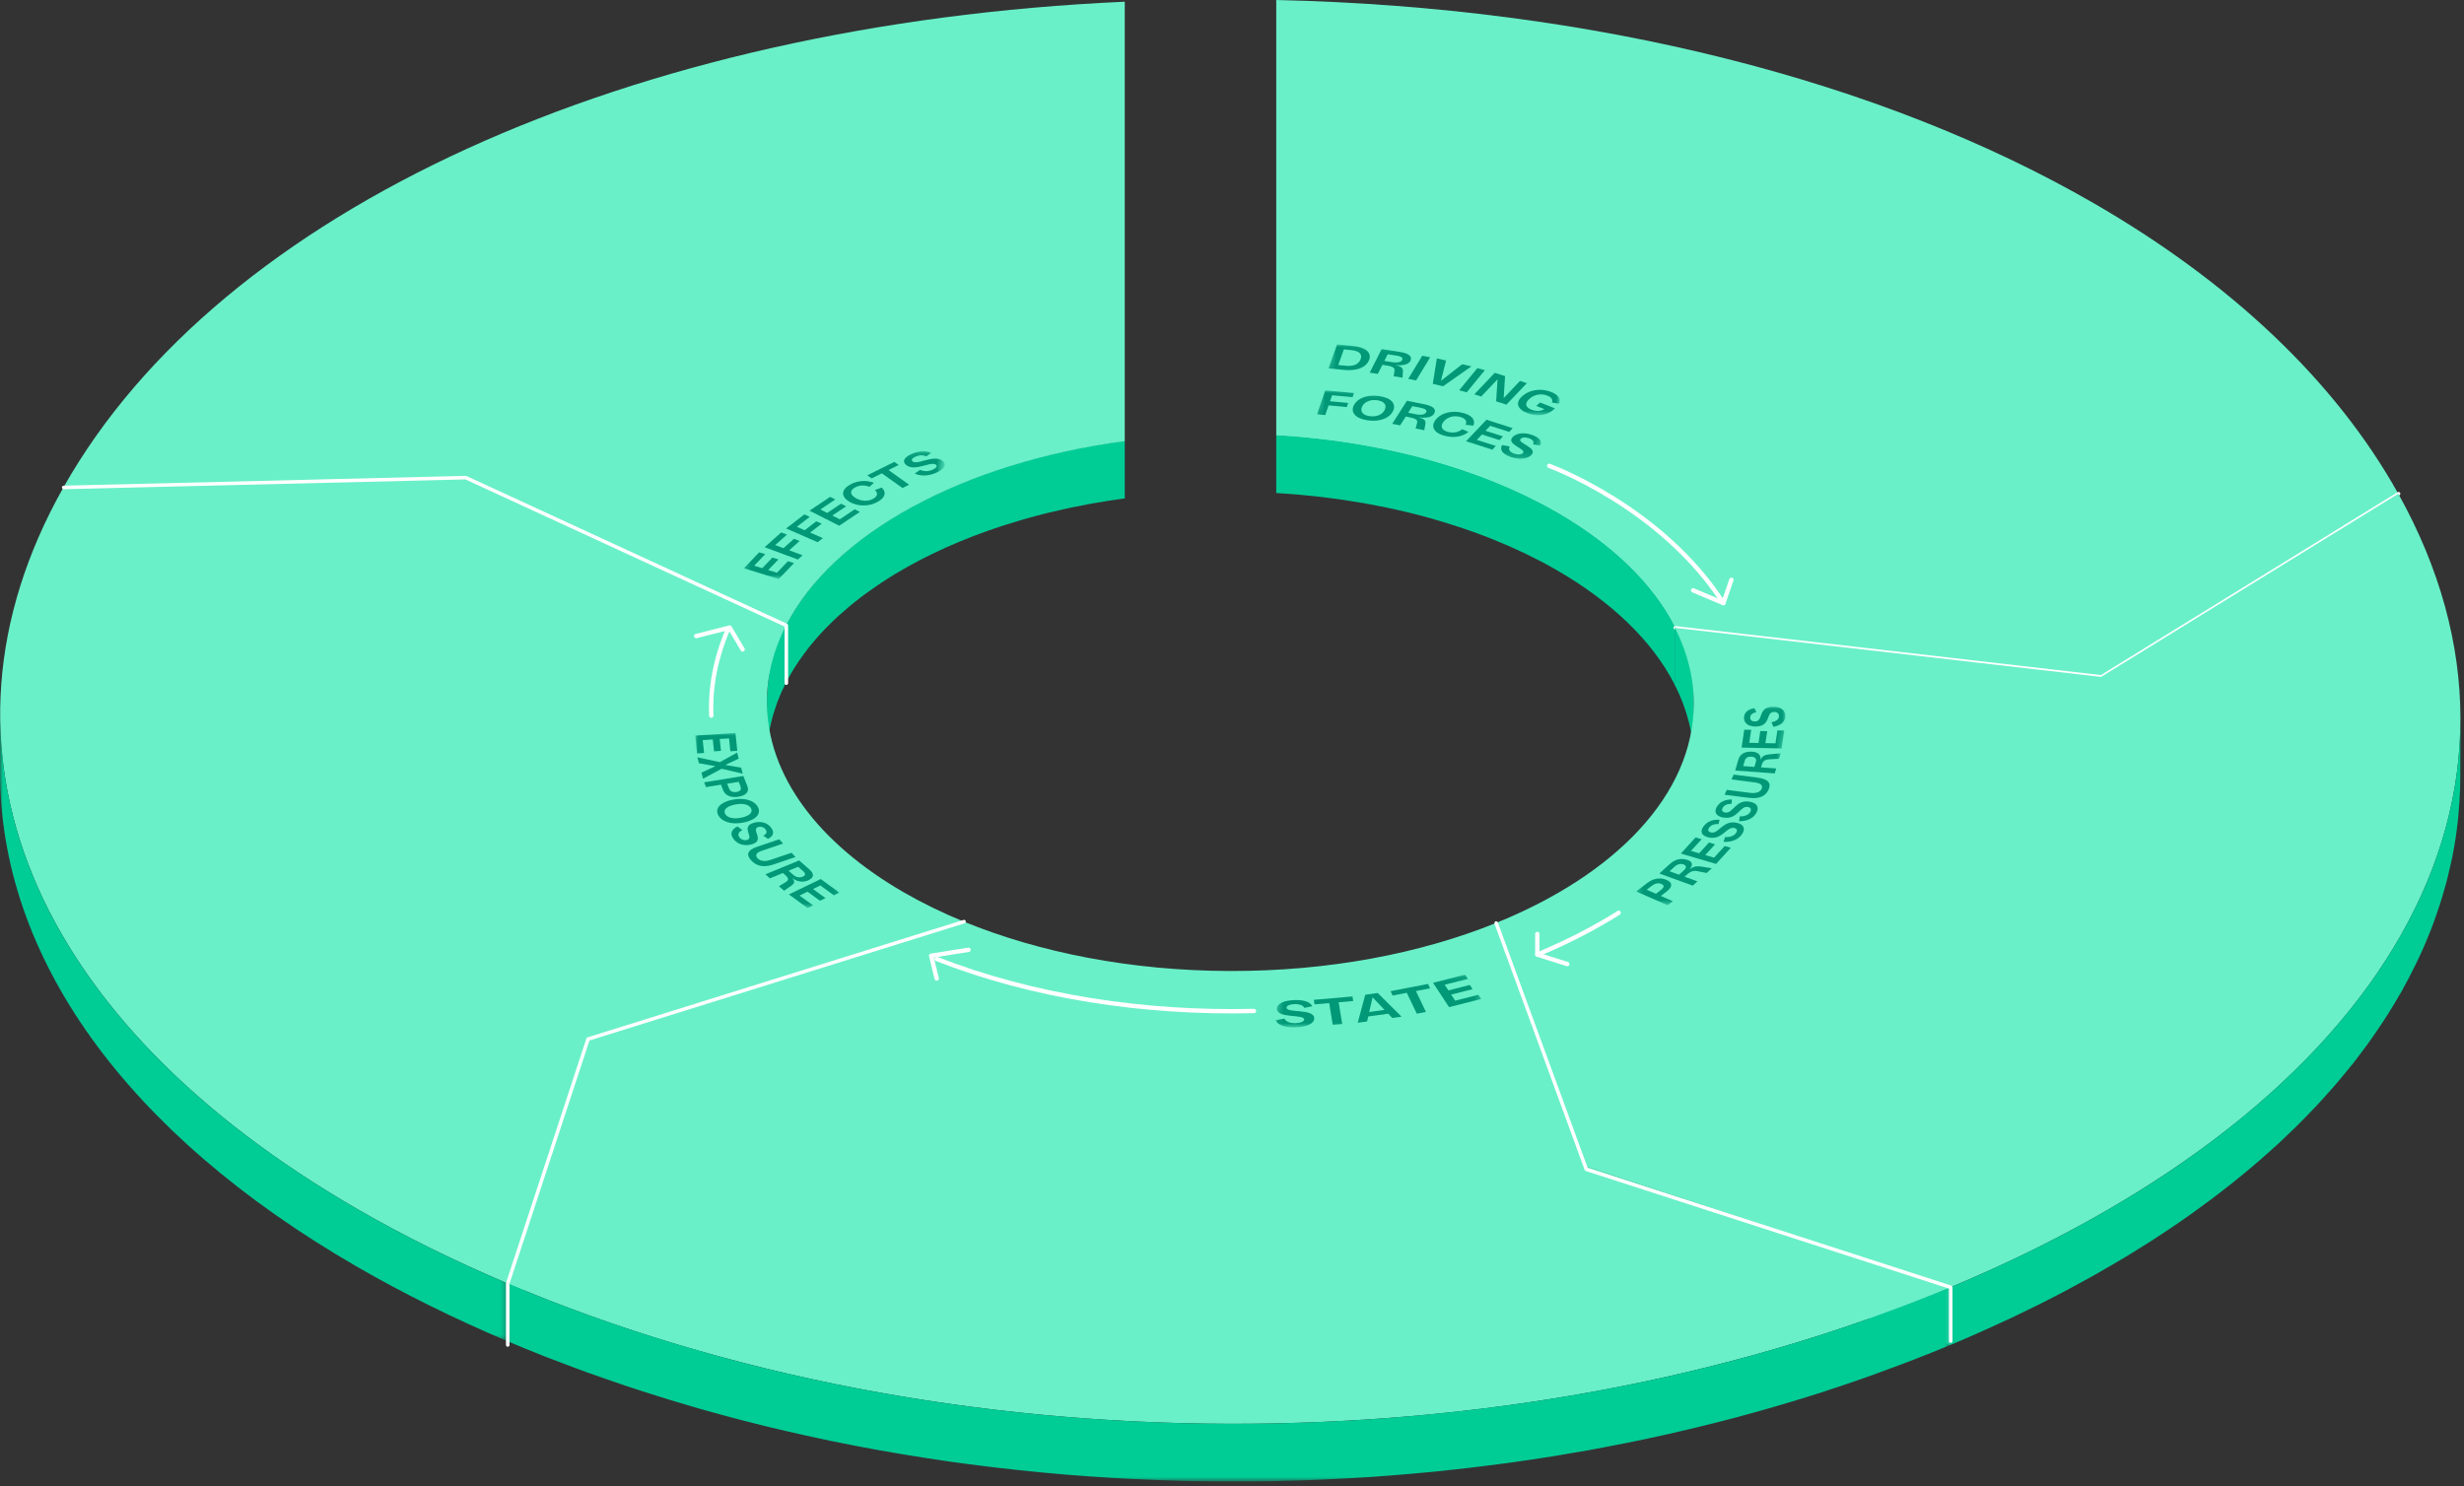 <?xml version="1.0" encoding="UTF-8"?>
<svg width="426px" height="257px" viewBox="0 0 426 257" version="1.1" xmlns="http://www.w3.org/2000/svg" xmlns:xlink="http://www.w3.org/1999/xlink">
    <rect x="0" y="0" width="426" height="257" fill="#333333" stroke="none"/>
    <title>Asset_1 (5)</title>
    <defs>
        <polygon id="path-1" points="0 -2.84217094e-14 87.729 -2.84217094e-14 87.729 108.607 0 108.607"></polygon>
        <polygon id="path-3" points="0 -2.84217094e-14 249.478 -2.84217094e-14 249.478 34.255 0 34.255"></polygon>
        <polygon id="path-5" points="2.233 0 34.706 0.146 32.474 22.349 0 22.203"></polygon>
        <polygon id="path-7" points="2.233 0 34.706 0.146 32.474 22.349 0 22.203"></polygon>
        <polygon id="path-9" points="2.233 0 34.706 0.146 32.474 22.349 0 22.203"></polygon>
        <polygon id="path-11" points="2.233 0 34.706 0.146 32.474 22.349 0 22.203"></polygon>
        <polyline id="path-13" points="2.233 0 34.706 0.146 32.474 22.349 0 22.203"></polyline>
        <polygon id="path-15" points="2.233 0 34.706 0.146 32.474 22.349 0 22.203"></polygon>
        <polyline id="path-17" points="2.233 0 34.706 0.146 32.474 22.349 0 22.203"></polyline>
        <polygon id="path-19" points="1.758 2.84217094e-14 41.031 0.971 39.273 11.931 0 10.96"></polygon>
        <polyline id="path-21" points="1.758 2.84217094e-14 41.031 0.971 39.273 11.931 0 10.96"></polyline>
        <polyline id="path-23" points="1.758 2.84217094e-14 41.031 0.971 39.273 11.931 0 10.96"></polyline>
        <polyline id="path-25" points="1.758 2.84217094e-14 41.031 0.971 39.273 11.931 0 10.96"></polyline>
        <polygon id="path-27" points="1.758 2.84217094e-14 41.031 0.971 39.273 11.931 0 10.96"></polygon>
        <polyline id="path-29" points="1.758 2.84217094e-14 41.031 0.971 39.273 11.931 0 10.96"></polyline>
        <polyline id="path-31" points="1.818 0 42.514 1.006 40.696 12.347 2.84217094e-14 11.34"></polyline>
        <polyline id="path-33" points="1.818 0 42.514 1.006 40.696 12.347 2.84217094e-14 11.34"></polyline>
        <polygon id="path-35" points="1.818 0 42.514 1.006 40.696 12.347 2.84217094e-14 11.34"></polygon>
        <polygon id="path-37" points="1.818 0 42.514 1.006 40.696 12.347 2.84217094e-14 11.34"></polygon>
        <polygon id="path-39" points="1.818 0 42.514 1.006 40.696 12.347 2.84217094e-14 11.34"></polygon>
        <polygon id="path-41" points="1.818 0 42.514 1.006 40.696 12.347 2.84217094e-14 11.34"></polygon>
        <polyline id="path-43" points="1.818 0 42.514 1.006 40.696 12.347 2.84217094e-14 11.34"></polyline>
        <polygon id="path-45" points="3.459 0 26.254 0.103 22.795 34.501 0 34.399"></polygon>
        <polygon id="path-47" points="3.459 0 26.254 0.103 22.795 34.501 0 34.399"></polygon>
        <polygon id="path-49" points="3.459 0 26.254 0.103 22.795 34.501 0 34.399"></polygon>
        <polyline id="path-51" points="3.459 0 26.254 0.103 22.795 34.501 0 34.399"></polyline>
        <polyline id="path-53" points="3.459 0 26.254 0.103 22.795 34.501 0 34.399"></polyline>
        <polygon id="path-55" points="3.459 0 26.254 0.103 22.795 34.501 0 34.399"></polygon>
        <polygon id="path-57" points="3.459 0 26.254 0.103 22.795 34.501 0 34.399"></polygon>
        <polygon id="path-59" points="3.459 0 26.254 0.103 22.795 34.501 0 34.399"></polygon>
        <polyline id="path-61" points="3.459 0 26.254 0.103 22.795 34.501 0 34.399"></polyline>
        <polyline id="path-63" points="0.93 1.42108547e-14 36.087 0.158 35.158 9.403 -2.84217094e-14 9.245"></polyline>
        <polygon id="path-65" points="0.93 1.42108547e-14 36.087 0.158 35.158 9.403 -2.84217094e-14 9.245"></polygon>
        <polygon id="path-67" points="0.93 1.42108547e-14 36.087 0.158 35.158 9.403 -2.84217094e-14 9.245"></polygon>
        <polygon id="path-69" points="0.93 1.42108547e-14 36.087 0.158 35.158 9.403 -2.84217094e-14 9.245"></polygon>
        <polygon id="path-71" points="0.93 1.42108547e-14 36.087 0.158 35.158 9.403 -2.84217094e-14 9.245"></polygon>
        <polygon id="path-73" points="3.037 0 30.671 0.124 27.634 30.328 -1.42108547e-14 30.203"></polygon>
        <polygon id="path-75" points="3.037 0 30.671 0.124 27.634 30.328 -1.42108547e-14 30.203"></polygon>
        <polyline id="path-77" points="3.037 0 30.671 0.124 27.634 30.328 -1.42108547e-14 30.203"></polyline>
        <polyline id="path-79" points="3.037 0 30.671 0.124 27.634 30.328 -1.42108547e-14 30.203"></polyline>
        <polyline id="path-81" points="3.037 0 30.671 0.124 27.634 30.328 -1.42108547e-14 30.203"></polyline>
        <polygon id="path-83" points="3.037 0 30.671 0.124 27.634 30.328 -1.42108547e-14 30.203"></polygon>
        <polyline id="path-85" points="3.037 0 30.671 0.124 27.634 30.328 -1.42108547e-14 30.203"></polyline>
        <polygon id="path-87" points="3.037 0 30.671 0.124 27.634 30.328 -1.42108547e-14 30.203"></polygon>
    </defs>
    <g id="Page-1" stroke="none" stroke-width="1" fill="none" fill-rule="evenodd">
        <g id="Asset_1-(5)">
            <polygon id="Fill-1" fill="#5CCEB4" points="414.639 85.377 414.611 95.36 363.225 127.034 363.253 117.051"></polygon>
            <polygon id="Fill-2" fill="#00B389" points="363.253 117.051 363.225 127.034 289.556 118.547 289.584 108.564"></polygon>
            <g id="Group-197">
                <path d="M361.98,35.139 C325.311,13.965 275.744,1.219 220.649,0 L220.649,75.342 C239.505,76.452 256.439,81.343 269.155,88.684 C278.609,94.142 285.732,100.952 289.584,108.564 L363.253,117.051 L414.639,85.377 C403.679,65.728 385.472,48.704 361.98,35.139" id="Fill-3" fill="#69F0C8"></path>
                <path d="M269.179,88.61 C268.281,88.092 267.362,87.586 266.422,87.092 C266.122,86.934 265.806,86.785 265.502,86.63 C264.854,86.3 264.21,85.968 263.544,85.65 C263.162,85.467 262.764,85.296 262.377,85.117 C261.771,84.839 261.171,84.556 260.551,84.287 C260.119,84.1 259.671,83.924 259.232,83.742 C258.664,83.506 258.104,83.264 257.526,83.036 C257.505,83.028 257.482,83.021 257.462,83.013 C256.098,82.477 254.697,81.973 253.275,81.486 C252.902,81.358 252.526,81.234 252.149,81.11 C250.922,80.705 249.678,80.318 248.413,79.95 C248.222,79.894 248.042,79.83 247.851,79.775 C247.777,79.754 247.701,79.737 247.627,79.716 C246.359,79.357 245.074,79.015 243.769,78.694 C243.6,78.653 243.425,78.617 243.255,78.576 C242.117,78.302 240.967,78.041 239.802,77.797 C239.688,77.773 239.578,77.744 239.464,77.72 C239.029,77.63 238.583,77.555 238.144,77.469 C237.441,77.332 236.74,77.193 236.028,77.066 C235.449,76.964 234.864,76.871 234.28,76.776 C233.57,76.66 232.862,76.544 232.145,76.439 C231.959,76.412 231.778,76.378 231.591,76.352 C231.138,76.288 230.676,76.238 230.22,76.178 C229.591,76.096 228.962,76.012 228.327,75.939 C227.67,75.862 227.007,75.796 226.344,75.729 C225.705,75.665 225.066,75.599 224.422,75.543 C224.236,75.527 224.055,75.505 223.869,75.489 C223.372,75.448 222.868,75.423 222.368,75.387 C221.796,75.346 221.224,75.305 220.648,75.27 L220.648,85.255 C221.214,85.29 221.777,85.33 222.34,85.37 C223.026,85.419 223.713,85.467 224.394,85.526 C225.038,85.582 225.676,85.648 226.315,85.713 C226.978,85.78 227.642,85.846 228.299,85.922 C228.934,85.996 229.562,86.079 230.191,86.162 C230.835,86.246 231.479,86.329 232.117,86.423 C232.833,86.527 233.542,86.643 234.251,86.759 C234.835,86.855 235.421,86.947 235.999,87.05 C236.712,87.176 237.414,87.315 238.118,87.453 C238.671,87.561 239.226,87.665 239.773,87.78 C240.937,88.024 242.086,88.285 243.224,88.559 C243.395,88.6 243.571,88.636 243.741,88.678 C245.046,88.998 246.331,89.341 247.599,89.699 C247.864,89.774 248.121,89.856 248.384,89.933 C249.65,90.301 250.895,90.689 252.121,91.093 C252.497,91.218 252.874,91.341 253.246,91.469 C254.668,91.956 256.069,92.46 257.433,92.996 C258.028,93.229 258.605,93.476 259.188,93.719 C259.633,93.903 260.087,94.081 260.525,94.271 C261.12,94.53 261.696,94.801 262.278,95.068 C262.69,95.258 263.113,95.44 263.519,95.634 C264.169,95.945 264.798,96.27 265.431,96.592 C265.75,96.754 266.079,96.91 266.394,97.075 C267.333,97.569 268.253,98.075 269.151,98.593 C278.586,104.04 285.698,110.834 289.555,118.428 L289.555,108.392 C285.692,100.819 278.592,94.044 269.179,88.61" id="Fill-5" fill="#00CC96"></path>
                <path d="M363.303,117.357 C363.291,117.357 363.279,117.356 363.268,117.355 L289.6,108.868 C289.431,108.849 289.31,108.697 289.331,108.529 C289.35,108.362 289.481,108.247 289.669,108.26 L363.232,116.735 L414.529,85.115 C414.675,85.028 414.862,85.071 414.95,85.216 C415.038,85.359 414.995,85.548 414.849,85.637 L363.463,117.312 C363.415,117.341 363.359,117.357 363.303,117.357" id="Fill-7" fill="#FFFFFF"></path>
                <polygon id="Fill-9" fill="#00B389" points="274.209 201.707 274.181 211.69 258.59 169.597 258.618 159.614"></polygon>
                <polygon id="Fill-11" fill="#61D0B6" points="337.207 222.6 337.179 232.583 274.18 211.69 274.208 201.707"></polygon>
                <path d="M292.826,131.624 L292.854,121.641 C292.861,119.359 292.575,117.115 292.025,114.92 C291.475,112.725 290.66,110.578 289.608,108.49 C289.591,108.457 289.572,108.425 289.556,108.392 L289.556,118.428 C289.563,118.443 289.572,118.458 289.58,118.473 C291.684,122.649 292.839,127.06 292.826,131.624" id="Fill-13" fill="#00CC96"></path>
                <path d="M414.639,85.377 C443.479,137.109 413.144,190.881 337.208,222.6 L274.209,201.707 L258.618,159.614 C279.264,151.276 292.786,137.43 292.831,121.715 C292.844,117.151 291.689,112.74 289.584,108.564 L363.253,117.051 L414.639,85.377 Z" id="Fill-15" fill="#69F0C8"></path>
                <path d="M425.304,127.402 C425.286,127.814 425.267,128.226 425.242,128.637 C425.196,129.384 425.134,130.13 425.065,130.874 C425.031,131.238 425.003,131.603 424.963,131.966 C424.855,132.962 424.725,133.956 424.574,134.948 C424.558,135.051 424.548,135.156 424.532,135.26 C424.36,136.355 424.158,137.447 423.935,138.537 C423.868,138.864 423.79,139.189 423.718,139.515 C423.551,140.28 423.375,141.043 423.183,141.805 C423.083,142.197 422.977,142.589 422.871,142.981 C422.68,143.686 422.479,144.389 422.267,145.092 C422.147,145.486 422.027,145.881 421.901,146.276 C421.666,147.008 421.416,147.738 421.158,148.467 C421.035,148.812 420.919,149.158 420.792,149.502 C420.456,150.411 420.098,151.316 419.725,152.219 C419.656,152.387 419.594,152.557 419.524,152.725 C419.075,153.792 418.598,154.854 418.099,155.912 C417.951,156.225 417.79,156.536 417.638,156.848 C417.275,157.595 416.905,158.341 416.516,159.083 C416.312,159.473 416.097,159.862 415.885,160.251 C415.534,160.898 415.175,161.544 414.804,162.187 C414.523,162.676 414.233,163.162 413.941,163.649 C413.585,164.241 413.223,164.831 412.851,165.419 C412.544,165.905 412.231,166.389 411.913,166.872 C411.528,167.457 411.135,168.04 410.734,168.622 C410.404,169.101 410.07,169.579 409.729,170.055 C409.312,170.638 408.885,171.217 408.452,171.796 C408.1,172.266 407.748,172.736 407.385,173.203 C406.998,173.703 406.597,174.2 406.197,174.697 C405.664,175.361 405.123,176.022 404.568,176.68 C404.167,177.157 403.759,177.631 403.346,178.104 C402.779,178.755 402.201,179.402 401.613,180.047 C401.187,180.514 400.759,180.98 400.322,181.444 C399.709,182.095 399.08,182.742 398.445,183.388 C398.005,183.835 397.568,184.283 397.118,184.728 C396.437,185.4 395.735,186.066 395.03,186.731 C394.583,187.153 394.146,187.577 393.69,187.996 C393.321,188.335 392.941,188.67 392.566,189.006 C391.894,189.61 391.216,190.213 390.524,190.811 C390.102,191.176 389.672,191.538 389.244,191.9 C388.571,192.467 387.89,193.033 387.199,193.595 C386.751,193.96 386.3,194.324 385.844,194.686 C385.134,195.251 384.411,195.812 383.682,196.37 C383.234,196.714 382.788,197.058 382.333,197.4 C381.53,198.002 380.709,198.599 379.884,199.195 C379.486,199.482 379.097,199.771 378.694,200.056 C376.226,201.805 373.664,203.521 371.01,205.202 C370.578,205.476 370.134,205.745 369.697,206.017 C368.775,206.59 367.848,207.163 366.904,207.728 C366.473,207.987 366.035,208.243 365.599,208.5 C364.656,209.055 363.701,209.607 362.737,210.154 C362.283,210.412 361.83,210.669 361.371,210.925 C360.263,211.543 359.139,212.155 358.003,212.761 C357.708,212.919 357.42,213.079 357.124,213.235 C355.696,213.99 354.246,214.735 352.776,215.471 C352.394,215.663 352.003,215.85 351.618,216.041 C350.506,216.59 349.384,217.135 348.249,217.674 C347.741,217.915 347.229,218.155 346.716,218.394 C345.627,218.902 344.527,219.404 343.417,219.902 C342.939,220.116 342.465,220.332 341.984,220.544 C340.411,221.238 338.822,221.926 337.208,222.6 L337.208,232.571 C338.812,231.901 340.39,231.218 341.954,230.528 C342.437,230.315 342.912,230.099 343.39,229.884 C344.5,229.387 345.6,228.885 346.688,228.377 C347.201,228.138 347.712,227.899 348.22,227.658 C349.356,227.118 350.478,226.573 351.591,226.023 C351.976,225.833 352.366,225.646 352.748,225.454 C354.219,224.717 355.67,223.972 357.099,223.217 C357.391,223.063 357.675,222.905 357.965,222.75 C359.105,222.141 360.232,221.528 361.344,220.908 C361.801,220.653 362.253,220.396 362.705,220.139 C363.673,219.59 364.63,219.037 365.577,218.48 C366.01,218.225 366.444,217.97 366.873,217.714 C367.104,217.575 367.342,217.439 367.572,217.3 C368.285,216.869 368.978,216.43 369.678,215.994 C370.111,215.725 370.552,215.458 370.98,215.187 C373.634,213.505 376.197,211.789 378.666,210.039 C379.068,209.754 379.457,209.465 379.854,209.179 C380.68,208.583 381.501,207.986 382.305,207.383 C382.76,207.042 383.205,206.698 383.653,206.354 C384.383,205.795 385.107,205.233 385.819,204.667 C386.272,204.307 386.72,203.945 387.166,203.582 C387.86,203.017 388.544,202.449 389.221,201.879 C389.647,201.519 390.074,201.159 390.493,200.797 C391.188,200.196 391.867,199.592 392.542,198.985 C392.915,198.651 393.293,198.317 393.66,197.981 C393.775,197.876 393.895,197.772 394.009,197.667 C394.35,197.352 394.667,197.03 395.002,196.714 C395.707,196.048 396.41,195.382 397.091,194.71 C397.541,194.266 397.976,193.819 398.416,193.372 C399.051,192.726 399.681,192.079 400.294,191.427 C400.731,190.964 401.158,190.498 401.583,190.031 C402.172,189.386 402.751,188.738 403.318,188.087 C403.731,187.614 404.139,187.14 404.54,186.664 C405.095,186.005 405.636,185.343 406.17,184.68 C406.408,184.383 406.663,184.092 406.896,183.794 C407.054,183.594 407.2,183.39 407.356,183.188 C407.719,182.719 408.072,182.248 408.425,181.777 C408.857,181.199 409.284,180.621 409.7,180.04 C410.042,179.562 410.375,179.084 410.706,178.604 C411.106,178.023 411.5,177.441 411.884,176.856 C412.203,176.372 412.516,175.887 412.824,175.401 C413.195,174.814 413.556,174.225 413.91,173.635 C414.204,173.147 414.495,172.659 414.777,172.168 C414.912,171.935 415.058,171.704 415.19,171.47 C415.421,171.061 415.632,170.648 415.855,170.237 C416.068,169.847 416.283,169.457 416.488,169.065 C416.877,168.324 417.246,167.579 417.609,166.833 C417.762,166.52 417.923,166.209 418.07,165.896 C418.57,164.837 419.047,163.774 419.496,162.707 C419.565,162.542 419.626,162.374 419.694,162.208 C420.021,161.416 420.344,160.624 420.643,159.827 C420.686,159.714 420.722,159.599 420.764,159.486 C420.891,159.141 421.007,158.794 421.13,158.449 C421.387,157.721 421.637,156.992 421.872,156.262 C421.999,155.865 422.119,155.468 422.239,155.071 C422.451,154.371 422.651,153.67 422.841,152.968 C422.948,152.574 423.055,152.18 423.155,151.786 C423.347,151.027 423.521,150.267 423.688,149.505 C423.76,149.176 423.84,148.848 423.907,148.518 C423.927,148.425 423.951,148.332 423.97,148.238 C424.169,147.243 424.347,146.245 424.503,145.245 C424.52,145.135 424.531,145.025 424.548,144.915 C424.698,143.929 424.827,142.941 424.935,141.951 C424.975,141.586 425.003,141.219 425.037,140.852 C425.106,140.11 425.168,139.367 425.214,138.623 C425.239,138.21 425.258,137.797 425.276,137.384 C425.291,137.038 425.318,136.692 425.328,136.345 C425.346,135.732 425.355,135.119 425.357,134.505 L425.357,134.505 L425.385,124.521 C425.383,125.483 425.346,126.443 425.304,127.402" id="Fill-17" fill="#00CC96"></path>
                <polygon id="Fill-19" fill="#4DCAAC" points="80.476 82.593 80.448 92.576 10.936 94.274 10.964 84.291"></polygon>
                <polygon id="Fill-21" fill="#00B389" points="135.902 108.15 135.874 118.132 80.448 92.576 80.476 82.594"></polygon>
                <path d="M194.021,76.27 C193.759,76.306 193.499,76.344 193.238,76.382 C191.731,76.597 190.238,76.832 188.766,77.097 C188.724,77.103 188.681,77.109 188.639,77.117 C188.475,77.147 188.317,77.183 188.154,77.213 C187.182,77.391 186.219,77.582 185.264,77.781 C184.932,77.852 184.601,77.921 184.271,77.993 C183.283,78.21 182.305,78.434 181.336,78.672 C181.177,78.712 181.015,78.746 180.857,78.787 C179.748,79.064 178.656,79.356 177.573,79.662 C177.283,79.743 176.996,79.829 176.707,79.912 C175.864,80.157 175.029,80.41 174.203,80.671 C174.025,80.728 173.84,80.778 173.662,80.835 C173.539,80.876 173.42,80.918 173.297,80.959 C172.835,81.109 172.379,81.266 171.922,81.421 C171.531,81.555 171.139,81.688 170.752,81.825 C170.299,81.986 169.852,82.153 169.405,82.319 C169.024,82.46 168.642,82.6 168.265,82.745 C167.823,82.915 167.388,83.091 166.951,83.267 C166.581,83.416 166.209,83.562 165.843,83.716 C165.407,83.897 164.98,84.085 164.551,84.272 C164.197,84.425 163.84,84.576 163.49,84.734 C163.057,84.928 162.633,85.13 162.208,85.331 C161.873,85.487 161.534,85.641 161.203,85.802 C160.772,86.011 160.352,86.227 159.929,86.442 C159.615,86.6 159.297,86.755 158.987,86.918 C158.545,87.148 158.114,87.386 157.68,87.624 C157.402,87.775 157.119,87.924 156.845,88.078 C156.363,88.349 155.893,88.627 155.423,88.906 C155.219,89.025 155.007,89.142 154.805,89.264 C154.797,89.269 154.79,89.275 154.781,89.279 C153.943,89.787 153.131,90.308 152.333,90.837 C152.116,90.98 151.903,91.126 151.689,91.27 C151.051,91.704 150.427,92.144 149.817,92.591 C149.653,92.71 149.485,92.829 149.323,92.95 C148.584,93.501 147.867,94.064 147.171,94.635 C147.013,94.763 146.862,94.897 146.707,95.026 C146.15,95.493 145.609,95.966 145.082,96.445 C144.977,96.541 144.861,96.632 144.758,96.728 C144.656,96.823 144.56,96.919 144.46,97.014 C144.253,97.209 144.051,97.403 143.849,97.6 C143.576,97.865 143.306,98.132 143.041,98.401 C142.844,98.603 142.649,98.803 142.457,99.007 C142.199,99.278 141.947,99.55 141.699,99.826 C141.515,100.028 141.332,100.231 141.153,100.436 C140.906,100.719 140.667,101.005 140.43,101.291 C140.265,101.492 140.097,101.691 139.937,101.892 C139.881,101.962 139.821,102.029 139.766,102.1 C139.691,102.195 139.628,102.296 139.553,102.391 C139.104,102.974 138.675,103.561 138.266,104.156 C138.166,104.302 138.061,104.448 137.962,104.594 C137.498,105.29 137.063,105.995 136.656,106.706 C136.626,106.758 136.589,106.809 136.56,106.862 C136.333,107.263 136.115,107.668 135.906,108.076 C135.904,108.079 135.903,108.082 135.902,108.085 L135.902,118.014 C136.131,117.57 136.377,117.129 136.628,116.689 C137.034,115.978 137.47,115.275 137.934,114.579 C138.032,114.43 138.138,114.284 138.239,114.138 C138.647,113.543 139.076,112.957 139.525,112.376 C139.653,112.209 139.777,112.04 139.909,111.876 C140.069,111.674 140.236,111.477 140.4,111.276 C140.638,110.99 140.878,110.703 141.126,110.418 C141.303,110.215 141.486,110.013 141.668,109.811 C141.918,109.535 142.171,109.26 142.43,108.987 C142.621,108.787 142.815,108.587 143.011,108.386 C143.277,108.117 143.548,107.849 143.822,107.582 C144.023,107.386 144.225,107.192 144.431,106.998 C144.635,106.806 144.845,106.618 145.054,106.428 C145.58,105.951 146.121,105.478 146.676,105.011 C146.833,104.88 146.985,104.748 147.143,104.618 C147.839,104.046 148.556,103.484 149.295,102.933 C149.456,102.811 149.624,102.694 149.788,102.575 C150.398,102.127 151.022,101.688 151.66,101.255 C151.874,101.109 152.088,100.963 152.306,100.819 C153.104,100.29 153.916,99.769 154.754,99.263 C154.964,99.135 155.183,99.013 155.396,98.888 C155.865,98.611 156.334,98.332 156.815,98.061 C157.096,97.903 157.387,97.751 157.671,97.597 C158.098,97.364 158.522,97.129 158.958,96.901 C159.27,96.739 159.591,96.582 159.908,96.421 C160.328,96.209 160.746,95.993 161.174,95.785 C161.506,95.624 161.847,95.469 162.184,95.311 C162.608,95.112 163.03,94.912 163.462,94.718 C163.811,94.561 164.168,94.409 164.522,94.254 C164.951,94.069 165.379,93.88 165.815,93.698 C166.181,93.546 166.553,93.4 166.924,93.251 C167.36,93.075 167.795,92.898 168.237,92.728 C168.614,92.582 168.997,92.442 169.378,92.302 C169.824,92.135 170.27,91.969 170.723,91.808 C171.113,91.669 171.508,91.537 171.903,91.401 C172.355,91.248 172.807,91.093 173.265,90.944 C173.567,90.844 173.873,90.751 174.177,90.654 C175.004,90.392 175.839,90.139 176.683,89.894 C176.969,89.811 177.254,89.727 177.542,89.645 C178.626,89.341 179.72,89.046 180.831,88.769 C180.986,88.731 181.144,88.695 181.299,88.657 C182.271,88.419 183.254,88.192 184.245,87.977 C184.574,87.904 184.904,87.835 185.234,87.766 C186.192,87.564 187.157,87.374 188.13,87.195 C188.333,87.157 188.533,87.117 188.736,87.079 C190.208,86.816 191.702,86.581 193.21,86.365 C193.471,86.328 193.731,86.29 193.993,86.254 C194.147,86.233 194.305,86.219 194.459,86.198 L194.459,76.219 C194.315,76.237 194.166,76.251 194.021,76.27" id="Fill-23" fill="#00CC96"></path>
                <path d="M194.46,0.294 C108.913,4.148 38.124,36.153 10.965,84.291 L80.477,82.593 L135.902,108.149 C144.028,92.292 166.418,80.016 194.46,76.281 L194.46,0.294 Z" id="Fill-25" fill="#69F0C8"></path>
                <path d="M135.13,109.7 C135.05,109.88 134.981,110.062 134.905,110.243 C134.749,110.609 134.594,110.976 134.454,111.345 C134.441,111.378 134.426,111.41 134.414,111.443 C134.378,111.538 134.353,111.635 134.319,111.73 C134.122,112.271 133.941,112.816 133.777,113.364 C133.718,113.564 133.66,113.764 133.605,113.964 C133.455,114.508 133.322,115.055 133.205,115.604 C133.183,115.709 133.15,115.811 133.129,115.915 C133.123,115.947 133.121,115.98 133.114,116.012 C132.983,116.679 132.878,117.35 132.797,118.025 C132.777,118.194 132.765,118.365 132.748,118.534 C132.695,119.059 132.656,119.586 132.634,120.116 C132.629,120.231 132.613,120.343 132.609,120.458 C132.602,120.709 132.598,120.96 132.598,121.212 L132.57,131.195 C132.57,130.828 132.59,130.464 132.606,130.1 C132.628,129.57 132.666,129.042 132.719,128.517 C132.737,128.348 132.748,128.178 132.769,128.009 C132.85,127.333 132.955,126.661 133.086,125.994 C133.113,125.859 133.147,125.726 133.176,125.591 C133.293,125.04 133.427,124.492 133.577,123.946 C133.632,123.747 133.689,123.548 133.749,123.349 C133.913,122.799 134.094,122.253 134.291,121.71 C134.337,121.584 134.377,121.456 134.425,121.33 C134.564,120.962 134.719,120.598 134.873,120.233 C134.951,120.05 135.021,119.864 135.102,119.682 C135.345,119.137 135.603,118.595 135.878,118.058 C135.886,118.044 135.895,118.029 135.902,118.015 L135.902,108.084 C135.628,108.619 135.372,109.158 135.13,109.7" id="Fill-27" fill="#00CC96"></path>
                <path d="M135.902,108.15 C133.767,112.317 132.599,116.719 132.593,121.287 C132.564,134.175 141.616,145.857 156.247,154.304 C159.451,156.153 162.924,157.849 166.625,159.367 L101.622,179.678 L87.729,221.929 C78.391,217.97 69.753,213.684 61.828,209.107 C5.438,176.552 -14.543,129.51 10.964,84.29 L80.476,82.594 L135.902,108.15 Z" id="Fill-29" fill="#69F0C8"></path>
                <g id="Group-33" transform="translate(0, 123.317)">
                    <mask id="mask-2" fill="white">
                        <use xlink:href="#path-1"></use>
                    </mask>
                    <g id="Clip-32"></g>
                    <path d="M61.828,85.791 C42.987,74.913 28.21,62.418 17.837,48.914 C16.454,47.114 15.149,45.295 13.923,43.46 C12.085,40.708 10.424,37.919 8.944,35.097 C6.971,31.334 5.319,27.515 3.994,23.649 C3,20.75 2.191,17.825 1.569,14.88 C0.532,9.97 0.014,5.003 0.028,-2.84217094e-14 L-0,9.983 C-0.091,42.002 21.605,72.568 61.8,95.774 C65.762,98.062 69.903,100.278 74.221,102.416 C78.538,104.555 83.032,106.616 87.701,108.595 L87.701,108.595 C87.711,108.599 87.72,108.603 87.729,108.607 L87.729,98.612 C78.391,94.653 69.754,90.367 61.828,85.791" id="Fill-31" fill="#00CC96" mask="url(#mask-2)"></path>
                </g>
                <path d="M135.953,118.439 C135.784,118.439 135.647,118.301 135.647,118.133 L135.647,108.346 L80.464,82.901 L11.022,84.597 C10.875,84.61 10.714,84.468 10.709,84.298 C10.705,84.13 10.839,83.99 11.008,83.985 L80.52,82.288 C80.57,82.276 80.613,82.296 80.655,82.316 L136.081,107.872 C136.19,107.921 136.259,108.03 136.259,108.15 L136.259,118.133 C136.259,118.301 136.122,118.439 135.953,118.439" id="Fill-34" fill="#FFFFFF"></path>
                <polygon id="Fill-36" fill="#54CCB0" points="166.625 159.366 166.597 169.349 101.594 189.66 101.623 179.677"></polygon>
                <polygon id="Fill-38" fill="#00B389" points="101.622 179.677 101.594 189.66 87.701 231.912 87.73 221.928"></polygon>
                <path d="M258.618,159.614 L274.209,201.707 L337.207,222.6 C261.271,254.319 163.503,254.058 87.73,221.928 L101.622,179.677 L166.626,159.366 C179.632,164.698 195.479,167.862 212.595,167.907 C229.718,167.957 245.585,164.878 258.618,159.614" id="Fill-40" fill="#69F0C8"></path>
                <g id="Group-44" transform="translate(87.729, 221.929)">
                    <mask id="mask-4" fill="white">
                        <use xlink:href="#path-3"></use>
                    </mask>
                    <g id="Clip-43"></g>
                    <path d="M249.478,0.671 C247.332,1.568 245.162,2.431 242.982,3.276 C242.326,3.53 241.666,3.777 241.007,4.027 C239.418,4.629 237.821,5.218 236.215,5.794 C235.517,6.044 234.82,6.295 234.118,6.54 C232.242,7.196 230.355,7.833 228.458,8.453 C228.1,8.569 227.747,8.693 227.388,8.808 C225.205,9.512 223.005,10.186 220.796,10.841 C220.267,10.998 219.736,11.153 219.205,11.307 C217.008,11.946 214.802,12.569 212.581,13.161 C212.528,13.175 212.474,13.191 212.421,13.205 C210.154,13.808 207.871,14.377 205.582,14.931 C205.038,15.062 204.494,15.193 203.948,15.322 C201.669,15.86 199.382,16.382 197.083,16.871 C196.904,16.91 196.723,16.944 196.543,16.982 C194.38,17.439 192.207,17.87 190.028,18.284 C189.485,18.387 188.942,18.491 188.399,18.591 C186.528,18.937 184.649,19.26 182.768,19.574 C182.129,19.681 181.494,19.797 180.854,19.9 C178.404,20.294 175.946,20.663 173.481,21.004 C172.931,21.08 172.378,21.145 171.828,21.218 C169.902,21.475 167.973,21.72 166.039,21.945 C165.172,22.046 164.302,22.136 163.433,22.23 C161.701,22.418 159.968,22.598 158.231,22.759 C157.576,22.82 156.922,22.881 156.267,22.938 C153.879,23.147 151.488,23.34 149.093,23.5 C149.08,23.501 149.067,23.502 149.054,23.503 C146.648,23.663 144.237,23.789 141.826,23.9 C141.164,23.93 140.503,23.957 139.841,23.983 C137.669,24.071 135.497,24.143 133.323,24.191 C133.104,24.195 132.885,24.204 132.666,24.208 C130.278,24.256 127.889,24.272 125.5,24.271 C124.944,24.271 124.388,24.269 123.832,24.267 C121.435,24.254 119.037,24.225 116.641,24.165 C116.491,24.161 116.342,24.154 116.192,24.15 C113.89,24.089 111.59,24 109.291,23.893 C108.805,23.871 108.319,23.85 107.834,23.826 C105.485,23.707 103.138,23.566 100.794,23.401 C100.341,23.369 99.888,23.333 99.435,23.299 C97.228,23.135 95.025,22.952 92.825,22.746 C92.55,22.72 92.275,22.698 92,22.672 C89.64,22.445 87.285,22.189 84.934,21.914 C84.411,21.853 83.888,21.791 83.365,21.727 C81.013,21.442 78.664,21.138 76.323,20.804 C76.065,20.768 75.807,20.726 75.549,20.689 C73.405,20.378 71.267,20.043 69.135,19.692 C68.581,19.601 68.027,19.511 67.474,19.417 C65.156,19.023 62.844,18.61 60.542,18.168 C60.197,18.102 59.855,18.031 59.511,17.964 C57.532,17.578 55.56,17.17 53.594,16.748 C52.913,16.603 52.232,16.457 51.553,16.307 C49.38,15.826 47.213,15.328 45.058,14.804 C44.899,14.765 44.738,14.73 44.579,14.691 C42.277,14.128 39.99,13.532 37.711,12.919 C37.068,12.746 36.428,12.567 35.787,12.39 C34.23,11.96 32.682,11.514 31.137,11.061 C30.098,10.757 29.061,10.45 28.027,10.135 C26.63,9.709 25.24,9.269 23.853,8.823 C22.848,8.501 21.842,8.18 20.843,7.847 C19.418,7.373 18.004,6.88 16.592,6.385 C15.648,6.055 14.701,5.731 13.763,5.391 C12.242,4.84 10.734,4.266 9.228,3.691 C8.417,3.381 7.6,3.083 6.794,2.766 C4.512,1.871 2.245,0.951 0,-2.84217094e-14 L0,9.994 C2.098,10.884 4.212,11.749 6.343,12.589 C6.483,12.644 6.627,12.695 6.767,12.75 C7.571,13.066 8.386,13.363 9.194,13.672 C10.703,14.248 12.212,14.823 13.736,15.375 C14.673,15.714 15.62,16.038 16.563,16.368 C17.976,16.863 19.389,17.356 20.814,17.83 C21.813,18.163 22.82,18.484 23.825,18.807 C25.213,19.252 26.602,19.692 28,20.119 C29.033,20.434 30.07,20.74 31.108,21.044 C31.833,21.257 32.551,21.484 33.278,21.691 C34.102,21.926 34.933,22.145 35.76,22.373 C36.4,22.55 37.039,22.729 37.682,22.902 C39.961,23.515 42.249,24.111 44.551,24.675 C44.709,24.713 44.868,24.748 45.026,24.786 C47.182,25.311 49.35,25.809 51.525,26.29 C52.204,26.44 52.885,26.586 53.566,26.732 C54.308,26.891 55.046,27.059 55.789,27.213 C57.017,27.467 58.251,27.707 59.484,27.947 C59.828,28.014 60.169,28.086 60.513,28.152 C62.817,28.594 65.131,29.007 67.45,29.401 C68.001,29.494 68.552,29.584 69.102,29.675 C71.237,30.026 73.377,30.361 75.523,30.672 C75.78,30.709 76.036,30.751 76.294,30.788 C76.387,30.801 76.479,30.816 76.572,30.829 C78.821,31.148 81.077,31.436 83.337,31.711 C83.86,31.774 84.382,31.837 84.906,31.898 C87.257,32.172 89.611,32.429 91.972,32.655 C92.247,32.682 92.522,32.704 92.798,32.729 C94.079,32.849 95.361,32.969 96.644,33.074 C97.564,33.15 98.486,33.214 99.407,33.282 C99.86,33.316 100.312,33.352 100.766,33.384 C103.111,33.55 105.459,33.691 107.809,33.809 C108.292,33.834 108.776,33.854 109.259,33.876 C111.559,33.983 113.86,34.072 116.163,34.133 C116.313,34.137 116.463,34.144 116.613,34.148 C116.668,34.149 116.723,34.152 116.778,34.153 C119.119,34.211 121.461,34.238 123.804,34.25 C124.36,34.253 124.916,34.254 125.472,34.255 C127.862,34.255 130.252,34.239 132.642,34.191 C132.856,34.187 133.069,34.179 133.282,34.174 C134.725,34.143 136.167,34.108 137.609,34.059 C138.344,34.034 139.078,33.996 139.813,33.967 C140.475,33.94 141.136,33.913 141.797,33.883 C144.209,33.772 146.619,33.646 149.026,33.486 C149.039,33.485 149.052,33.484 149.065,33.483 C151.459,33.323 153.847,33.131 156.234,32.922 C156.892,32.865 157.55,32.803 158.208,32.742 C158.93,32.675 159.654,32.616 160.375,32.545 C161.386,32.444 162.393,32.323 163.403,32.213 C164.273,32.119 165.143,32.029 166.011,31.928 C167.945,31.704 169.873,31.458 171.8,31.201 C172.35,31.128 172.903,31.064 173.453,30.987 C175.918,30.646 178.375,30.277 180.826,29.883 C181.466,29.78 182.102,29.664 182.742,29.557 C184.167,29.319 185.594,29.087 187.013,28.831 C187.465,28.749 187.915,28.659 188.366,28.575 C188.913,28.474 189.458,28.37 190.004,28.266 C192.182,27.852 194.354,27.422 196.517,26.965 C196.696,26.927 196.875,26.893 197.054,26.855 C199.354,26.365 201.641,25.843 203.921,25.305 C204.466,25.176 205.01,25.046 205.553,24.914 C207.842,24.361 210.124,23.792 212.39,23.189 C212.448,23.174 212.505,23.157 212.563,23.142 C214.781,22.551 216.983,21.928 219.178,21.29 C219.708,21.136 220.238,20.982 220.767,20.825 C222.89,20.195 225.007,19.551 227.106,18.876 C227.19,18.849 227.273,18.82 227.357,18.793 C227.721,18.675 228.081,18.55 228.444,18.431 C230.335,17.814 232.216,17.178 234.086,16.525 C234.79,16.278 235.491,16.026 236.193,15.775 C237.794,15.201 239.387,14.613 240.972,14.012 C241.634,13.761 242.298,13.514 242.957,13.258 C245.13,12.415 247.291,11.555 249.431,10.662 C249.437,10.659 249.443,10.657 249.45,10.654 L249.45,10.654 C249.459,10.65 249.468,10.646 249.478,10.642 L249.478,0.671 Z" id="Fill-42" fill="#00CC96" mask="url(#mask-4)"></path>
                </g>
                <path d="M87.781,232.889 C87.612,232.889 87.475,232.751 87.475,232.583 L87.475,221.929 C87.475,221.897 87.48,221.864 87.49,221.833 L101.382,179.581 C101.413,179.488 101.487,179.414 101.582,179.385 L166.585,159.075 C166.747,159.024 166.919,159.114 166.968,159.276 C167.019,159.437 166.928,159.608 166.767,159.658 L101.914,179.922 L88.087,221.978 L88.087,232.583 C88.087,232.751 87.95,232.889 87.781,232.889" id="Fill-45" fill="#FFFFFF"></path>
                <path d="M337.258,232.218 C337.089,232.218 336.952,232.08 336.952,231.912 L336.952,222.822 L274.165,202.487 C274.075,202.457 274.004,202.389 273.972,202.3 L258.381,159.719 C258.322,159.56 258.404,159.384 258.563,159.327 C258.722,159.267 258.896,159.35 258.955,159.509 L274.496,201.95 L337.352,222.308 C337.478,222.35 337.564,222.467 337.564,222.6 L337.564,231.912 C337.564,232.08 337.427,232.218 337.258,232.218" id="Fill-47" fill="#FFFFFF"></path>
                <g id="Group-70" transform="translate(128.434, 77.898)">
                    <g id="Group-51">
                        <mask id="mask-6" fill="white">
                            <use xlink:href="#path-5"></use>
                        </mask>
                        <g id="Clip-50"></g>
                        <polygon id="Fill-49" fill="#009877" mask="url(#mask-6)" points="2.825 17.608 0.184 20.368 6.196 22.231 8.844 19.471 7.798 19.149 5.891 21.145 4.385 20.678 6.149 18.84 5.104 18.518 3.348 20.356 1.954 19.926 3.869 17.93"></polygon>
                    </g>
                    <g id="Group-54">
                        <mask id="mask-8" fill="white">
                            <use xlink:href="#path-7"></use>
                        </mask>
                        <g id="Clip-53"></g>
                        <polygon id="Fill-52" fill="#009877" mask="url(#mask-8)" points="6.628 14.176 3.767 16.724 9.508 18.855 10.327 18.118 8.015 17.261 9.822 15.645 8.835 15.276 7.02 16.892 5.582 16.361 7.624 14.546"></polygon>
                    </g>
                    <g id="Group-57">
                        <mask id="mask-10" fill="white">
                            <use xlink:href="#path-9"></use>
                        </mask>
                        <g id="Clip-56"></g>
                        <polygon id="Fill-55" fill="#009877" mask="url(#mask-10)" points="10.633 11.057 7.479 13.487 12.925 15.86 13.84 15.161 11.637 14.199 13.634 12.658 12.687 12.251 10.69 13.792 9.331 13.199 11.571 11.469"></polygon>
                    </g>
                    <g id="Group-60">
                        <mask id="mask-12" fill="white">
                            <use xlink:href="#path-11"></use>
                        </mask>
                        <g id="Clip-59"></g>
                        <polygon id="Fill-58" fill="#009877" mask="url(#mask-12)" points="15.088 8.019 11.524 10.41 16.661 13.015 20.224 10.624 19.336 10.17 16.754 11.904 15.472 11.253 17.852 9.656 16.963 9.207 14.584 10.799 13.404 10.202 15.977 8.467"></polygon>
                    </g>
                    <g id="Group-63">
                        <mask id="mask-14" fill="white">
                            <use xlink:href="#path-13"></use>
                        </mask>
                        <g id="Clip-62"></g>
                        <path d="M20.95,5.275 C20.116,5.271 19.264,5.48 18.506,5.919 C16.951,6.816 16.951,7.991 18.399,8.854 C19.111,9.284 19.962,9.506 20.829,9.51 C21.704,9.514 22.596,9.296 23.377,8.845 C24.625,8.121 24.869,7.212 24,6.404 L22.814,6.848 C23.491,7.433 23.195,7.961 22.558,8.328 C22.122,8.579 21.637,8.696 21.149,8.694 C20.575,8.691 19.995,8.524 19.488,8.219 C18.547,7.654 18.419,6.955 19.363,6.409 C19.741,6.192 20.213,6.047 20.738,6.049 C21.099,6.051 21.485,6.123 21.881,6.288 L22.66,5.599 C22.125,5.388 21.543,5.278 20.95,5.275" id="Fill-61" fill="#009877" mask="url(#mask-14)"></path>
                    </g>
                    <g id="Group-66">
                        <mask id="mask-16" fill="white">
                            <use xlink:href="#path-15"></use>
                        </mask>
                        <g id="Clip-65"></g>
                        <polygon id="Fill-64" fill="#009877" mask="url(#mask-16)" points="26.187 1.975 21.507 4.297 22.262 4.83 24.03 3.954 27.601 6.489 28.745 5.922 25.174 3.383 26.933 2.507"></polygon>
                    </g>
                    <g id="Group-69">
                        <mask id="mask-18" fill="white">
                            <use xlink:href="#path-17"></use>
                        </mask>
                        <g id="Clip-68"></g>
                        <path d="M31.192,0.131 C30.592,0.128 29.938,0.273 29.247,0.571 C27.942,1.132 27.464,1.87 28.227,2.503 C28.59,2.811 29.04,2.921 29.523,2.924 C30.106,2.926 30.737,2.771 31.323,2.617 C31.906,2.463 32.445,2.312 32.855,2.313 C33.068,2.314 33.247,2.357 33.377,2.463 C33.668,2.702 33.444,3.055 32.805,3.333 C32.449,3.487 32.057,3.575 31.662,3.574 C31.318,3.572 30.972,3.501 30.648,3.344 L29.712,3.991 C30.19,4.214 30.718,4.326 31.276,4.328 C31.951,4.331 32.669,4.174 33.399,3.859 C34.816,3.252 35.318,2.461 34.539,1.812 C34.177,1.513 33.735,1.406 33.261,1.403 C32.671,1.401 32.03,1.562 31.431,1.724 C30.843,1.884 30.293,2.045 29.875,2.043 C29.656,2.042 29.473,1.997 29.34,1.884 C29.049,1.65 29.253,1.323 29.844,1.066 C30.13,0.944 30.485,0.836 30.878,0.838 C31.143,0.839 31.426,0.89 31.717,1.022 L32.532,0.422 C32.126,0.231 31.676,0.133 31.192,0.131" id="Fill-67" fill="#009877" mask="url(#mask-18)"></path>
                    </g>
                </g>
                <g id="Group-89" transform="translate(226.598, 67.484)">
                    <g id="Group-73">
                        <mask id="mask-20" fill="white">
                            <use xlink:href="#path-19"></use>
                        </mask>
                        <g id="Clip-72"></g>
                        <polygon id="Fill-71" fill="#009877" mask="url(#mask-20)" points="2.528 0.019 1.092 4.156 2.517 4.289 3.1 2.614 6.243 2.909 6.492 2.198 3.349 1.903 3.704 0.869 7.245 1.195 7.485 0.484"></polygon>
                    </g>
                    <g id="Group-76">
                        <mask id="mask-22" fill="white">
                            <use xlink:href="#path-21"></use>
                        </mask>
                        <g id="Clip-75"></g>
                        <path d="M11.065,0.936 C9.38,0.894 7.99,1.526 7.457,2.618 C6.851,3.874 7.801,4.903 9.847,5.198 C10.121,5.238 10.392,5.261 10.655,5.267 C12.338,5.309 13.723,4.682 14.246,3.595 C14.852,2.334 13.905,1.3 11.867,1.005 C11.594,0.965 11.325,0.942 11.065,0.936 M10.611,4.514 C10.472,4.511 10.329,4.499 10.187,4.478 C9.055,4.315 8.479,3.703 8.899,2.822 C9.273,2.053 10.127,1.669 11.091,1.693 C11.23,1.697 11.373,1.709 11.518,1.729 C12.65,1.893 13.236,2.505 12.806,3.386 C12.441,4.151 11.579,4.538 10.611,4.514" id="Fill-74" fill="#009877" mask="url(#mask-22)"></path>
                    </g>
                    <g id="Group-79">
                        <mask id="mask-24" fill="white">
                            <use xlink:href="#path-23"></use>
                        </mask>
                        <g id="Clip-78"></g>
                        <path d="M16.643,1.818 L14.109,5.798 L15.476,6.071 L16.449,4.541 L16.979,4.652 C17.885,4.832 18.572,5.028 18.418,5.6 L18.148,6.609 L19.645,6.913 L19.844,5.782 C19.953,5.16 19.492,4.898 18.637,4.682 C18.902,4.72 19.155,4.742 19.394,4.748 C20.33,4.771 21.034,4.544 21.331,4.075 C21.811,3.32 21.23,2.741 19.69,2.431 L16.643,1.818 M18.875,4.235 C18.688,4.23 18.483,4.206 18.262,4.162 L16.86,3.883 L17.581,2.749 L19.113,3.058 C19.862,3.207 20.166,3.492 19.95,3.834 C19.773,4.109 19.395,4.248 18.875,4.235" id="Fill-77" fill="#009877" mask="url(#mask-24)"></path>
                    </g>
                    <g id="Group-82">
                        <mask id="mask-26" fill="white">
                            <use xlink:href="#path-25"></use>
                        </mask>
                        <g id="Clip-81"></g>
                        <path d="M24.996,3.725 C23.589,3.691 22.333,4.192 21.627,5.088 C20.702,6.26 21.285,7.388 23.192,7.88 C23.634,7.997 24.074,8.059 24.501,8.069 C25.565,8.095 26.548,7.801 27.271,7.21 L26.198,6.728 C25.693,7.165 25.081,7.324 24.49,7.309 C24.239,7.303 23.992,7.266 23.758,7.205 C22.602,6.904 22.374,6.199 22.982,5.436 C23.453,4.833 24.216,4.479 25.087,4.5 C25.324,4.506 25.57,4.54 25.82,4.604 C26.605,4.809 27.137,5.245 26.796,5.971 L28.129,6.117 C28.54,5.176 27.93,4.33 26.334,3.917 C25.882,3.799 25.432,3.736 24.996,3.725" id="Fill-80" fill="#009877" mask="url(#mask-26)"></path>
                    </g>
                    <g id="Group-85">
                        <mask id="mask-28" fill="white">
                            <use xlink:href="#path-27"></use>
                        </mask>
                        <g id="Clip-84"></g>
                        <polygon id="Fill-83" fill="#009877" mask="url(#mask-28)" points="30.404 5.098 26.87 8.814 31.407 10.274 32.013 9.631 28.732 8.577 29.618 7.648 32.643 8.62 33.249 7.977 30.224 7.006 31.045 6.146 34.326 7.2 34.932 6.557"></polygon>
                    </g>
                    <g id="Group-88">
                        <mask id="mask-30" fill="white">
                            <use xlink:href="#path-29"></use>
                        </mask>
                        <g id="Clip-87"></g>
                        <path d="M36.816,7.44 C36.103,7.422 35.463,7.605 35.014,8.01 C33.503,9.364 37.513,10.137 36.673,10.893 C36.508,11.041 36.238,11.113 35.92,11.105 C35.67,11.099 35.391,11.043 35.111,10.936 C34.451,10.681 34.105,10.259 34.424,9.729 L33.099,9.473 C32.648,10.272 33.127,10.979 34.456,11.49 C35.045,11.718 35.637,11.841 36.185,11.855 C36.937,11.873 37.606,11.685 38.067,11.275 C39.58,9.911 35.468,9.157 36.34,8.375 C36.506,8.228 36.765,8.156 37.066,8.164 C37.295,8.169 37.548,8.221 37.804,8.318 C38.27,8.498 38.75,8.809 38.456,9.356 L39.654,9.56 C40.052,8.868 39.648,8.25 38.404,7.774 C37.866,7.566 37.323,7.453 36.816,7.44" id="Fill-86" fill="#009877" mask="url(#mask-30)"></path>
                    </g>
                </g>
                <g id="Group-111" transform="translate(228.525, 59.537)">
                    <g id="Group-92">
                        <mask id="mask-32" fill="white">
                            <use xlink:href="#path-31"></use>
                        </mask>
                        <g id="Clip-91"></g>
                        <path d="M2.651,0.021 L1.152,4.157 L3.894,4.431 C4.102,4.452 4.305,4.464 4.501,4.469 C6.447,4.517 7.789,3.81 8.19,2.684 C8.641,1.441 7.631,0.514 5.358,0.289 L2.651,0.021 M4.512,3.738 C4.391,3.735 4.265,3.727 4.134,3.714 L2.843,3.585 L3.816,0.881 L5.081,1.005 C6.497,1.143 7.027,1.699 6.721,2.545 C6.439,3.336 5.691,3.767 4.512,3.738" id="Fill-90" fill="#009877" mask="url(#mask-32)"></path>
                    </g>
                    <g id="Group-95">
                        <mask id="mask-34" fill="white">
                            <use xlink:href="#path-33"></use>
                        </mask>
                        <g id="Clip-94"></g>
                        <path d="M10.338,0.836 L8.293,4.904 L9.687,5.118 L10.477,3.551 L11.021,3.635 C11.95,3.777 12.662,3.942 12.578,4.515 L12.432,5.533 L13.967,5.767 L14.023,4.638 C14.069,4.009 13.569,3.774 12.681,3.594 C12.861,3.613 13.036,3.624 13.204,3.628 C14.273,3.655 15.05,3.392 15.312,2.877 C15.706,2.104 15.049,1.55 13.46,1.31 L10.338,0.836 M12.736,3.145 C12.584,3.141 12.421,3.126 12.248,3.1 L10.809,2.88 L11.399,1.721 L12.96,1.96 C13.732,2.077 14.075,2.347 13.903,2.695 C13.746,3.003 13.329,3.16 12.736,3.145" id="Fill-93" fill="#009877" mask="url(#mask-34)"></path>
                    </g>
                    <g id="Group-98">
                        <mask id="mask-36" fill="white">
                            <use xlink:href="#path-35"></use>
                        </mask>
                        <g id="Clip-97"></g>
                        <polygon id="Fill-96" fill="#009877" mask="url(#mask-36)" points="17.369 1.982 14.94 5.981 16.308 6.243 18.738 2.244"></polygon>
                    </g>
                    <g id="Group-101">
                        <mask id="mask-38" fill="white">
                            <use xlink:href="#path-37"></use>
                        </mask>
                        <g id="Clip-100"></g>
                        <polygon id="Fill-99" fill="#009877" mask="url(#mask-38)" points="19.893 2.436 19.187 6.841 20.971 7.255 25.863 3.817 24.269 3.446 20.601 6.317 21.487 2.807"></polygon>
                    </g>
                    <g id="Group-104">
                        <mask id="mask-40" fill="white">
                            <use xlink:href="#path-39"></use>
                        </mask>
                        <g id="Clip-103"></g>
                        <polygon id="Fill-102" fill="#009877" mask="url(#mask-40)" points="26.892 4.119 23.753 7.953 25.052 8.311 28.192 4.472"></polygon>
                    </g>
                    <g id="Group-107">
                        <mask id="mask-42" fill="white">
                            <use xlink:href="#path-41"></use>
                        </mask>
                        <g id="Clip-106"></g>
                        <polygon id="Fill-105" fill="#009877" mask="url(#mask-42)" points="29.907 4.933 26.373 8.649 27.56 9.031 30.392 6.053 30.141 9.861 31.918 10.432 35.453 6.716 34.265 6.334 31.443 9.307 31.684 5.504"></polygon>
                    </g>
                    <g id="Group-110">
                        <mask id="mask-44" fill="white">
                            <use xlink:href="#path-43"></use>
                        </mask>
                        <g id="Clip-109"></g>
                        <path d="M37.818,7.873 C36.629,7.844 35.506,8.222 34.693,8.936 C33.45,10.019 33.721,11.183 35.504,11.89 C36.083,12.12 36.684,12.248 37.276,12.262 C38.31,12.288 39.317,11.97 40.135,11.255 L40.323,11.086 L37.746,10.066 L37.077,10.652 L38.489,11.209 C38.145,11.43 37.723,11.534 37.275,11.523 C36.939,11.515 36.588,11.442 36.245,11.305 C35.155,10.871 35.052,10.173 35.909,9.423 C36.509,8.897 37.235,8.643 37.961,8.661 C38.308,8.67 38.655,8.741 38.989,8.874 C39.665,9.141 40.02,9.557 39.777,10.067 L41.028,10.277 C41.391,9.471 40.948,8.759 39.681,8.255 C39.065,8.012 38.433,7.888 37.818,7.873" id="Fill-108" fill="#009877" mask="url(#mask-44)"></path>
                    </g>
                </g>
                <g id="Group-139" transform="translate(282.645, 122.112)">
                    <g id="Group-114">
                        <mask id="mask-46" fill="white">
                            <use xlink:href="#path-45"></use>
                        </mask>
                        <g id="Clip-113"></g>
                        <path d="M4.289,29.791 C3.584,29.788 2.866,30.032 2.212,30.531 L0.237,32.04 L5.665,34.424 L6.57,33.73 L4.497,32.816 L5.51,32.038 C6.521,31.27 6.587,30.524 5.511,30.054 C5.118,29.881 4.706,29.793 4.289,29.791 L4.289,29.791 Z M3.646,32.442 L2.045,31.742 L2.882,31.105 C3.285,30.795 3.67,30.625 4.053,30.627 C4.234,30.628 4.415,30.667 4.597,30.748 C5.165,30.999 5.066,31.358 4.473,31.811 L3.646,32.442 Z" id="Fill-112" fill="#009877" mask="url(#mask-46)"></path>
                    </g>
                    <g id="Group-117">
                        <mask id="mask-48" fill="white">
                            <use xlink:href="#path-47"></use>
                        </mask>
                        <g id="Clip-116"></g>
                        <path d="M8.152,26.424 C7.408,26.421 6.69,26.713 6.051,27.29 L4.241,28.937 L10.013,31.032 L10.823,30.295 L8.605,29.491 L8.921,29.202 C9.368,28.799 9.788,28.482 10.413,28.485 C10.548,28.485 10.692,28.501 10.848,28.533 L12.415,28.847 L13.314,28.037 L11.538,27.743 C11.323,27.706 11.129,27.688 10.95,27.687 C10.314,27.684 9.877,27.9 9.42,28.257 C10.085,27.541 10.022,26.921 9.173,26.611 C8.83,26.487 8.488,26.426 8.152,26.424 L8.152,26.424 Z M7.652,29.143 L6.005,28.549 L6.914,27.722 C7.237,27.434 7.605,27.285 7.968,27.287 C8.116,27.287 8.263,27.313 8.405,27.364 C8.951,27.562 8.976,27.938 8.482,28.39 L7.652,29.143 Z" id="Fill-115" fill="#009877" mask="url(#mask-48)"></path>
                    </g>
                    <g id="Group-120">
                        <mask id="mask-50" fill="white">
                            <use xlink:href="#path-49"></use>
                        </mask>
                        <g id="Clip-119"></g>
                        <polygon id="Fill-118" fill="#009877" mask="url(#mask-50)" points="10.5 22.697 7.956 25.489 14.045 27.278 16.599 24.486 15.543 24.18 13.696 26.198 12.178 25.746 13.874 23.887 12.818 23.58 11.122 25.44 9.709 25.026 11.555 23.009"></polygon>
                    </g>
                    <g id="Group-123">
                        <mask id="mask-52" fill="white">
                            <use xlink:href="#path-51"></use>
                        </mask>
                        <g id="Clip-122"></g>
                        <path d="M14.376,19.633 C13.32,19.628 12.463,20.008 11.888,20.772 C11.235,21.637 11.473,22.395 12.711,22.686 C12.952,22.743 13.177,22.77 13.388,22.77 C14.264,22.774 14.893,22.342 15.429,21.91 C15.972,21.474 16.431,21.038 16.977,21.04 C17.051,21.041 17.126,21.049 17.203,21.066 C17.677,21.174 17.793,21.54 17.481,21.961 C17.179,22.36 16.614,22.643 15.828,22.639 C15.751,22.639 15.672,22.636 15.59,22.63 L15.346,23.454 C15.45,23.461 15.552,23.464 15.653,23.465 C16.876,23.47 17.857,23.033 18.471,22.214 C19.176,21.276 18.915,20.471 17.652,20.174 C17.413,20.119 17.191,20.094 16.984,20.093 C16.093,20.089 15.47,20.533 14.93,20.976 C14.391,21.418 13.928,21.864 13.38,21.861 C13.302,21.861 13.221,21.851 13.138,21.831 C12.673,21.723 12.562,21.389 12.853,20.999 C13.078,20.7 13.481,20.379 14.314,20.383 C14.364,20.383 14.416,20.385 14.469,20.387 L14.642,19.642 C14.552,19.636 14.463,19.633 14.376,19.633" id="Fill-121" fill="#009877" mask="url(#mask-52)"></path>
                    </g>
                    <g id="Group-126">
                        <mask id="mask-54" fill="white">
                            <use xlink:href="#path-53"></use>
                        </mask>
                        <g id="Clip-125"></g>
                        <path d="M16.748,16.138 C15.577,16.133 14.697,16.552 14.186,17.391 C13.657,18.277 14.004,19.025 15.275,19.253 C15.474,19.289 15.659,19.306 15.833,19.307 C16.777,19.311 17.376,18.836 17.879,18.365 C18.382,17.888 18.797,17.411 19.369,17.414 C19.429,17.414 19.49,17.42 19.554,17.431 C20.039,17.518 20.21,17.873 19.951,18.306 C19.689,18.746 19.102,19.065 18.234,19.061 C18.206,19.061 18.178,19.06 18.15,19.059 L18.013,19.895 C18.027,19.895 18.042,19.895 18.056,19.895 C19.416,19.901 20.437,19.414 20.972,18.511 C21.554,17.551 21.184,16.761 19.879,16.523 C19.685,16.488 19.504,16.472 19.334,16.471 C18.376,16.467 17.778,16.954 17.272,17.437 C16.769,17.922 16.361,18.407 15.779,18.405 C15.717,18.404 15.653,18.399 15.586,18.387 C15.11,18.3 14.946,17.971 15.192,17.57 C15.386,17.248 15.773,16.885 16.716,16.884 L16.791,16.138 C16.777,16.138 16.762,16.138 16.748,16.138" id="Fill-124" fill="#009877" mask="url(#mask-54)"></path>
                    </g>
                    <g id="Group-129">
                        <mask id="mask-56" fill="white">
                            <use xlink:href="#path-55"></use>
                        </mask>
                        <g id="Clip-128"></g>
                        <path d="M17.09,11.829 L16.709,12.668 L20.726,13.184 C21.773,13.315 22.181,13.719 21.926,14.295 C21.714,14.77 21.18,15.027 20.403,15.023 C20.248,15.022 20.082,15.011 19.907,14.989 L15.899,14.474 L15.518,15.313 L19.624,15.84 C19.929,15.879 20.21,15.898 20.471,15.9 C21.923,15.906 22.712,15.343 23.115,14.443 C23.599,13.382 23.2,12.613 21.196,12.355 L17.09,11.829 Z" id="Fill-127" fill="#009877" mask="url(#mask-56)"></path>
                    </g>
                    <g id="Group-132">
                        <mask id="mask-58" fill="white">
                            <use xlink:href="#path-57"></use>
                        </mask>
                        <g id="Clip-131"></g>
                        <path d="M20.052,7.864 C18.919,7.859 18.172,8.334 17.909,9.225 L17.349,11.132 L24.188,11.628 L24.445,10.772 L21.814,10.586 L21.911,10.248 C22.075,9.682 22.3,9.239 23.248,9.19 L24.937,9.097 L25.21,8.162 L23.344,8.323 C22.311,8.409 21.955,8.735 21.72,9.289 C21.845,8.486 21.36,7.949 20.353,7.876 C20.25,7.868 20.15,7.864 20.052,7.864 L20.052,7.864 Z M20.673,10.501 L18.729,10.36 L19.014,9.404 C19.141,8.968 19.51,8.725 20.032,8.727 C20.074,8.727 20.116,8.729 20.159,8.732 C20.81,8.777 21.091,9.107 20.931,9.63 L20.673,10.501 Z" id="Fill-130" fill="#009877" mask="url(#mask-58)"></path>
                    </g>
                    <g id="Group-135">
                        <mask id="mask-60" fill="white">
                            <use xlink:href="#path-59"></use>
                        </mask>
                        <g id="Clip-134"></g>
                        <polygon id="Fill-133" fill="#009877" mask="url(#mask-60)" points="18.922 4.066 18.457 7.164 25.377 7.311 25.84 4.214 24.648 4.192 24.316 6.428 22.576 6.394 22.892 4.327 21.692 4.301 21.384 6.368 19.78 6.334 20.122 4.093"></polygon>
                    </g>
                    <g id="Group-138">
                        <mask id="mask-62" fill="white">
                            <use xlink:href="#path-61"></use>
                        </mask>
                        <g id="Clip-137"></g>
                        <path d="M23.974,0.092 C23.932,0.092 23.89,0.092 23.848,0.093 C21.2,0.161 22.292,2.61 20.779,2.651 C20.765,2.651 20.751,2.651 20.737,2.651 C20.248,2.649 19.934,2.381 19.94,1.975 C19.947,1.636 20.114,1.225 21.022,1.043 L20.671,0.333 C19.517,0.55 18.886,1.118 18.877,2.002 C18.865,2.906 19.569,3.514 20.847,3.52 C20.885,3.52 20.923,3.52 20.961,3.519 C23.609,3.446 22.577,1.035 24.053,0.999 C24.07,0.998 24.088,0.998 24.104,0.998 C24.591,1 24.932,1.293 24.923,1.733 C24.92,2.204 24.518,2.625 23.623,2.78 L23.965,3.575 C25.292,3.327 26.014,2.669 26.029,1.717 C26.039,0.747 25.292,0.098 23.974,0.092" id="Fill-136" fill="#009877" mask="url(#mask-62)"></path>
                    </g>
                </g>
                <g id="Group-155" transform="translate(220.412, 168.401)">
                    <g id="Group-142">
                        <mask id="mask-64" fill="white">
                            <use xlink:href="#path-63"></use>
                        </mask>
                        <g id="Clip-141"></g>
                        <path d="M3.736,4.533 C3.61,4.532 3.481,4.535 3.347,4.539 C1.572,4.6 0.349,5.145 0.359,6.034 C0.39,7.779 5.048,6.917 5.059,7.885 C5.069,8.229 4.486,8.491 3.62,8.524 C3.558,8.526 3.497,8.527 3.437,8.527 C2.606,8.523 1.907,8.281 1.661,7.738 L0.123,8.022 C0.518,8.825 1.604,9.252 3.218,9.259 C3.339,9.26 3.464,9.258 3.592,9.254 C5.512,9.183 6.81,8.607 6.803,7.687 C6.772,5.941 2.038,6.845 2.022,5.845 C2.019,5.512 2.547,5.266 3.358,5.238 C3.424,5.235 3.491,5.234 3.559,5.234 C4.161,5.237 4.82,5.361 5.098,5.886 L6.465,5.601 C6.129,4.912 5.205,4.54 3.736,4.533" id="Fill-140" fill="#009877" mask="url(#mask-64)"></path>
                    </g>
                    <g id="Group-145">
                        <mask id="mask-66" fill="white">
                            <use xlink:href="#path-65"></use>
                        </mask>
                        <g id="Clip-144"></g>
                        <polygon id="Fill-143" fill="#009877" mask="url(#mask-66)" points="13.416 3.913 6.738 4.491 6.866 5.275 9.394 5.059 10.004 8.817 11.644 8.677 11.024 4.918 13.544 4.697"></polygon>
                    </g>
                    <g id="Group-148">
                        <mask id="mask-68" fill="white">
                            <use xlink:href="#path-67"></use>
                        </mask>
                        <g id="Clip-147"></g>
                        <path d="M17.779,3.308 L15.63,3.61 L14.325,8.456 L15.947,8.23 L16.14,7.369 L19.593,6.892 L20.291,7.631 L21.904,7.405 L17.779,3.308 L17.779,3.308 Z M16.308,6.602 L16.895,4.061 L18.959,6.233 L16.308,6.602 Z" id="Fill-146" fill="#009877" mask="url(#mask-68)"></path>
                    </g>
                    <g id="Group-151">
                        <mask id="mask-70" fill="white">
                            <use xlink:href="#path-69"></use>
                        </mask>
                        <g id="Clip-150"></g>
                        <polygon id="Fill-149" fill="#009877" mask="url(#mask-70)" points="26.479 1.744 20.003 2.995 20.358 3.753 22.804 3.277 24.534 6.888 26.118 6.583 24.388 2.972 26.834 2.502"></polygon>
                    </g>
                    <g id="Group-154">
                        <mask id="mask-72" fill="white">
                            <use xlink:href="#path-71"></use>
                        </mask>
                        <g id="Clip-153"></g>
                        <polygon id="Fill-152" fill="#009877" mask="url(#mask-72)" points="32.882 0.144 27.343 1.547 30.117 5.755 35.666 4.346 35.182 3.619 31.173 4.638 30.479 3.588 34.175 2.652 33.7 1.92 30.004 2.861 29.357 1.884 33.366 0.871"></polygon>
                    </g>
                </g>
                <g id="Group-180" transform="translate(117.217, 126.716)">
                    <g id="Group-158">
                        <mask id="mask-74" fill="white">
                            <use xlink:href="#path-73"></use>
                        </mask>
                        <g id="Clip-157"></g>
                        <polygon id="Fill-156" fill="#009877" mask="url(#mask-74)" points="9.941 0.031 2.988 0.486 3.307 3.572 4.509 3.493 4.275 1.265 6.02 1.151 6.227 3.204 7.429 3.125 7.214 1.071 8.823 0.968 9.057 3.196 10.251 3.117"></polygon>
                    </g>
                    <g id="Group-161">
                        <mask id="mask-76" fill="white">
                            <use xlink:href="#path-75"></use>
                        </mask>
                        <g id="Clip-160"></g>
                        <polygon id="Fill-159" fill="#009877" mask="url(#mask-76)" points="10.22 3.423 7.233 5.081 3.348 4.233 3.629 5.277 6.481 5.766 4.06 6.892 4.341 7.935 7.541 6.22 11.201 7.067 10.919 6.029 8.182 5.562 10.501 4.466"></polygon>
                    </g>
                    <g id="Group-164">
                        <mask id="mask-78" fill="white">
                            <use xlink:href="#path-77"></use>
                        </mask>
                        <g id="Clip-163"></g>
                        <path d="M11.304,7.47 L4.52,8.566 L4.841,9.393 L7.435,8.971 L7.79,9.898 C8.087,10.66 8.794,11.106 9.796,11.111 C9.999,11.112 10.214,11.095 10.44,11.058 C11.764,10.847 12.358,10.204 12.004,9.261 L11.304,7.47 M9.8,10.258 C9.282,10.255 8.969,10.002 8.796,9.548 L8.502,8.801 L10.502,8.477 L10.795,9.229 C11,9.775 10.831,10.118 10.119,10.231 C10.005,10.25 9.899,10.258 9.8,10.258" id="Fill-162" fill="#009877" mask="url(#mask-78)"></path>
                    </g>
                    <g id="Group-167">
                        <mask id="mask-80" fill="white">
                            <use xlink:href="#path-79"></use>
                        </mask>
                        <g id="Clip-166"></g>
                        <path d="M10.8,11.433 C10.326,11.431 9.821,11.484 9.299,11.598 C7.269,12.043 6.335,13.118 6.981,14.29 C7.47,15.161 8.592,15.649 9.974,15.655 C10.444,15.657 10.944,15.603 11.459,15.49 C13.516,15.039 14.45,13.97 13.795,12.797 C13.313,11.927 12.193,11.439 10.8,11.433 M9.913,14.788 C9.049,14.784 8.42,14.502 8.156,14.031 C7.8,13.379 8.341,12.736 9.764,12.425 C10.164,12.337 10.535,12.296 10.87,12.298 C11.737,12.301 12.363,12.586 12.62,13.057 C12.986,13.704 12.445,14.352 11.012,14.663 C10.616,14.75 10.247,14.789 9.913,14.788" id="Fill-165" fill="#009877" mask="url(#mask-80)"></path>
                    </g>
                    <g id="Group-170">
                        <mask id="mask-82" fill="white">
                            <use xlink:href="#path-81"></use>
                        </mask>
                        <g id="Clip-169"></g>
                        <path d="M14.055,15.425 C13.763,15.424 13.456,15.464 13.141,15.551 C10.701,16.228 13.283,18.154 11.934,18.534 C11.829,18.563 11.721,18.576 11.614,18.576 C11.23,18.574 10.849,18.393 10.615,18.074 C10.307,17.649 10.399,17.179 11.135,16.827 L10.283,16.194 C9.196,16.729 8.958,17.484 9.591,18.339 C10.084,19.023 10.886,19.423 11.801,19.427 C12.1,19.428 12.411,19.387 12.728,19.3 C15.167,18.623 12.498,16.675 13.902,16.284 C14.009,16.254 14.117,16.24 14.225,16.241 C14.582,16.242 14.924,16.407 15.136,16.697 C15.366,17.005 15.477,17.413 14.748,17.791 L15.554,18.344 C16.49,17.883 16.709,17.228 16.116,16.427 C15.662,15.8 14.921,15.429 14.055,15.425" id="Fill-168" fill="#009877" mask="url(#mask-82)"></path>
                    </g>
                    <g id="Group-173">
                        <mask id="mask-84" fill="white">
                            <use xlink:href="#path-83"></use>
                        </mask>
                        <g id="Clip-172"></g>
                        <path d="M17.497,18.416 L13.731,19.69 C11.89,20.316 11.799,21.131 12.657,22.066 C13.229,22.683 13.943,23.058 14.888,23.062 C15.376,23.065 15.925,22.968 16.549,22.755 L20.324,21.481 L19.634,20.743 L15.961,21.991 C15.596,22.114 15.255,22.174 14.948,22.172 C14.45,22.17 14.039,22.007 13.754,21.695 C13.284,21.19 13.537,20.726 14.495,20.402 L18.177,19.154 L17.497,18.416 Z" id="Fill-171" fill="#009877" mask="url(#mask-84)"></path>
                    </g>
                    <g id="Group-176">
                        <mask id="mask-86" fill="white">
                            <use xlink:href="#path-85"></use>
                        </mask>
                        <g id="Clip-175"></g>
                        <path d="M20.946,22.077 L15.109,24.474 L15.901,25.17 L18.141,24.249 L18.463,24.526 C18.992,24.988 19.329,25.381 18.649,25.802 L17.462,26.537 L18.336,27.308 L19.591,26.446 C20.285,25.973 20.179,25.597 19.715,25.119 C20.262,25.519 20.878,25.734 21.48,25.737 C21.798,25.738 22.112,25.68 22.41,25.559 C23.516,25.104 23.629,24.427 22.729,23.635 L20.946,22.077 M20.996,24.996 C20.624,24.995 20.254,24.849 19.932,24.564 L19.115,23.852 L20.773,23.171 L21.665,23.953 C22.102,24.336 22.068,24.679 21.562,24.884 C21.377,24.96 21.186,24.997 20.996,24.996" id="Fill-174" fill="#009877" mask="url(#mask-86)"></path>
                    </g>
                    <g id="Group-179">
                        <mask id="mask-88" fill="white">
                            <use xlink:href="#path-87"></use>
                        </mask>
                        <g id="Clip-178"></g>
                        <polygon id="Fill-177" fill="#009877" mask="url(#mask-88)" points="24.674 25.289 19.179 27.952 22.409 30.304 23.354 29.843 21.019 28.145 22.397 27.474 24.548 29.044 25.501 28.583 23.342 27.013 24.616 26.4 26.951 28.098 27.905 27.636"></polygon>
                    </g>
                </g>
                <path d="M297.952,104.292 C287.214,87.598 267.847,80.556 267.847,80.556" id="Stroke-181" stroke="#FFFFFF" stroke-width="0.75" stroke-linecap="round" stroke-linejoin="round"></path>
                <polyline id="Stroke-183" stroke="#FFFFFF" stroke-width="0.75" stroke-linecap="round" stroke-linejoin="round" points="292.732 102.083 297.952 104.292 299.344 100.256"></polyline>
                <path d="M265.787,165.066 C266.436,164.797 267.08,164.522 267.719,164.241 C270.965,162.816 274.082,161.249 277.046,159.538 C278.006,158.984 278.94,158.42 279.848,157.847" id="Stroke-185" stroke="#FFFFFF" stroke-width="0.75" stroke-linecap="round" stroke-linejoin="round"></path>
                <polyline id="Stroke-187" stroke="#FFFFFF" stroke-width="0.75" stroke-linecap="round" stroke-linejoin="round" points="265.787 161.506 265.787 165.066 270.967 166.71"></polyline>
                <path d="M161.942,165.821 C178.386,172.291 197.696,175.292 216.8,174.824" id="Stroke-189" stroke="#FFFFFF" stroke-width="0.75" stroke-linecap="round" stroke-linejoin="round"></path>
                <polyline id="Stroke-191" stroke="#FFFFFF" stroke-width="0.75" stroke-linecap="round" stroke-linejoin="round" points="161.942 169.202 160.99 165.272 167.451 164.238"></polyline>
                <path d="M125.809,108.931 C123.7,113.884 122.763,118.872 122.98,123.744" id="Stroke-193" stroke="#FFFFFF" stroke-width="0.75" stroke-linecap="round" stroke-linejoin="round"></path>
                <polyline id="Stroke-195" stroke="#FFFFFF" stroke-width="0.75" stroke-linecap="round" stroke-linejoin="round" points="120.363 109.989 126.157 108.52 128.396 112.306"></polyline>
            </g>
        </g>
    </g>
</svg>